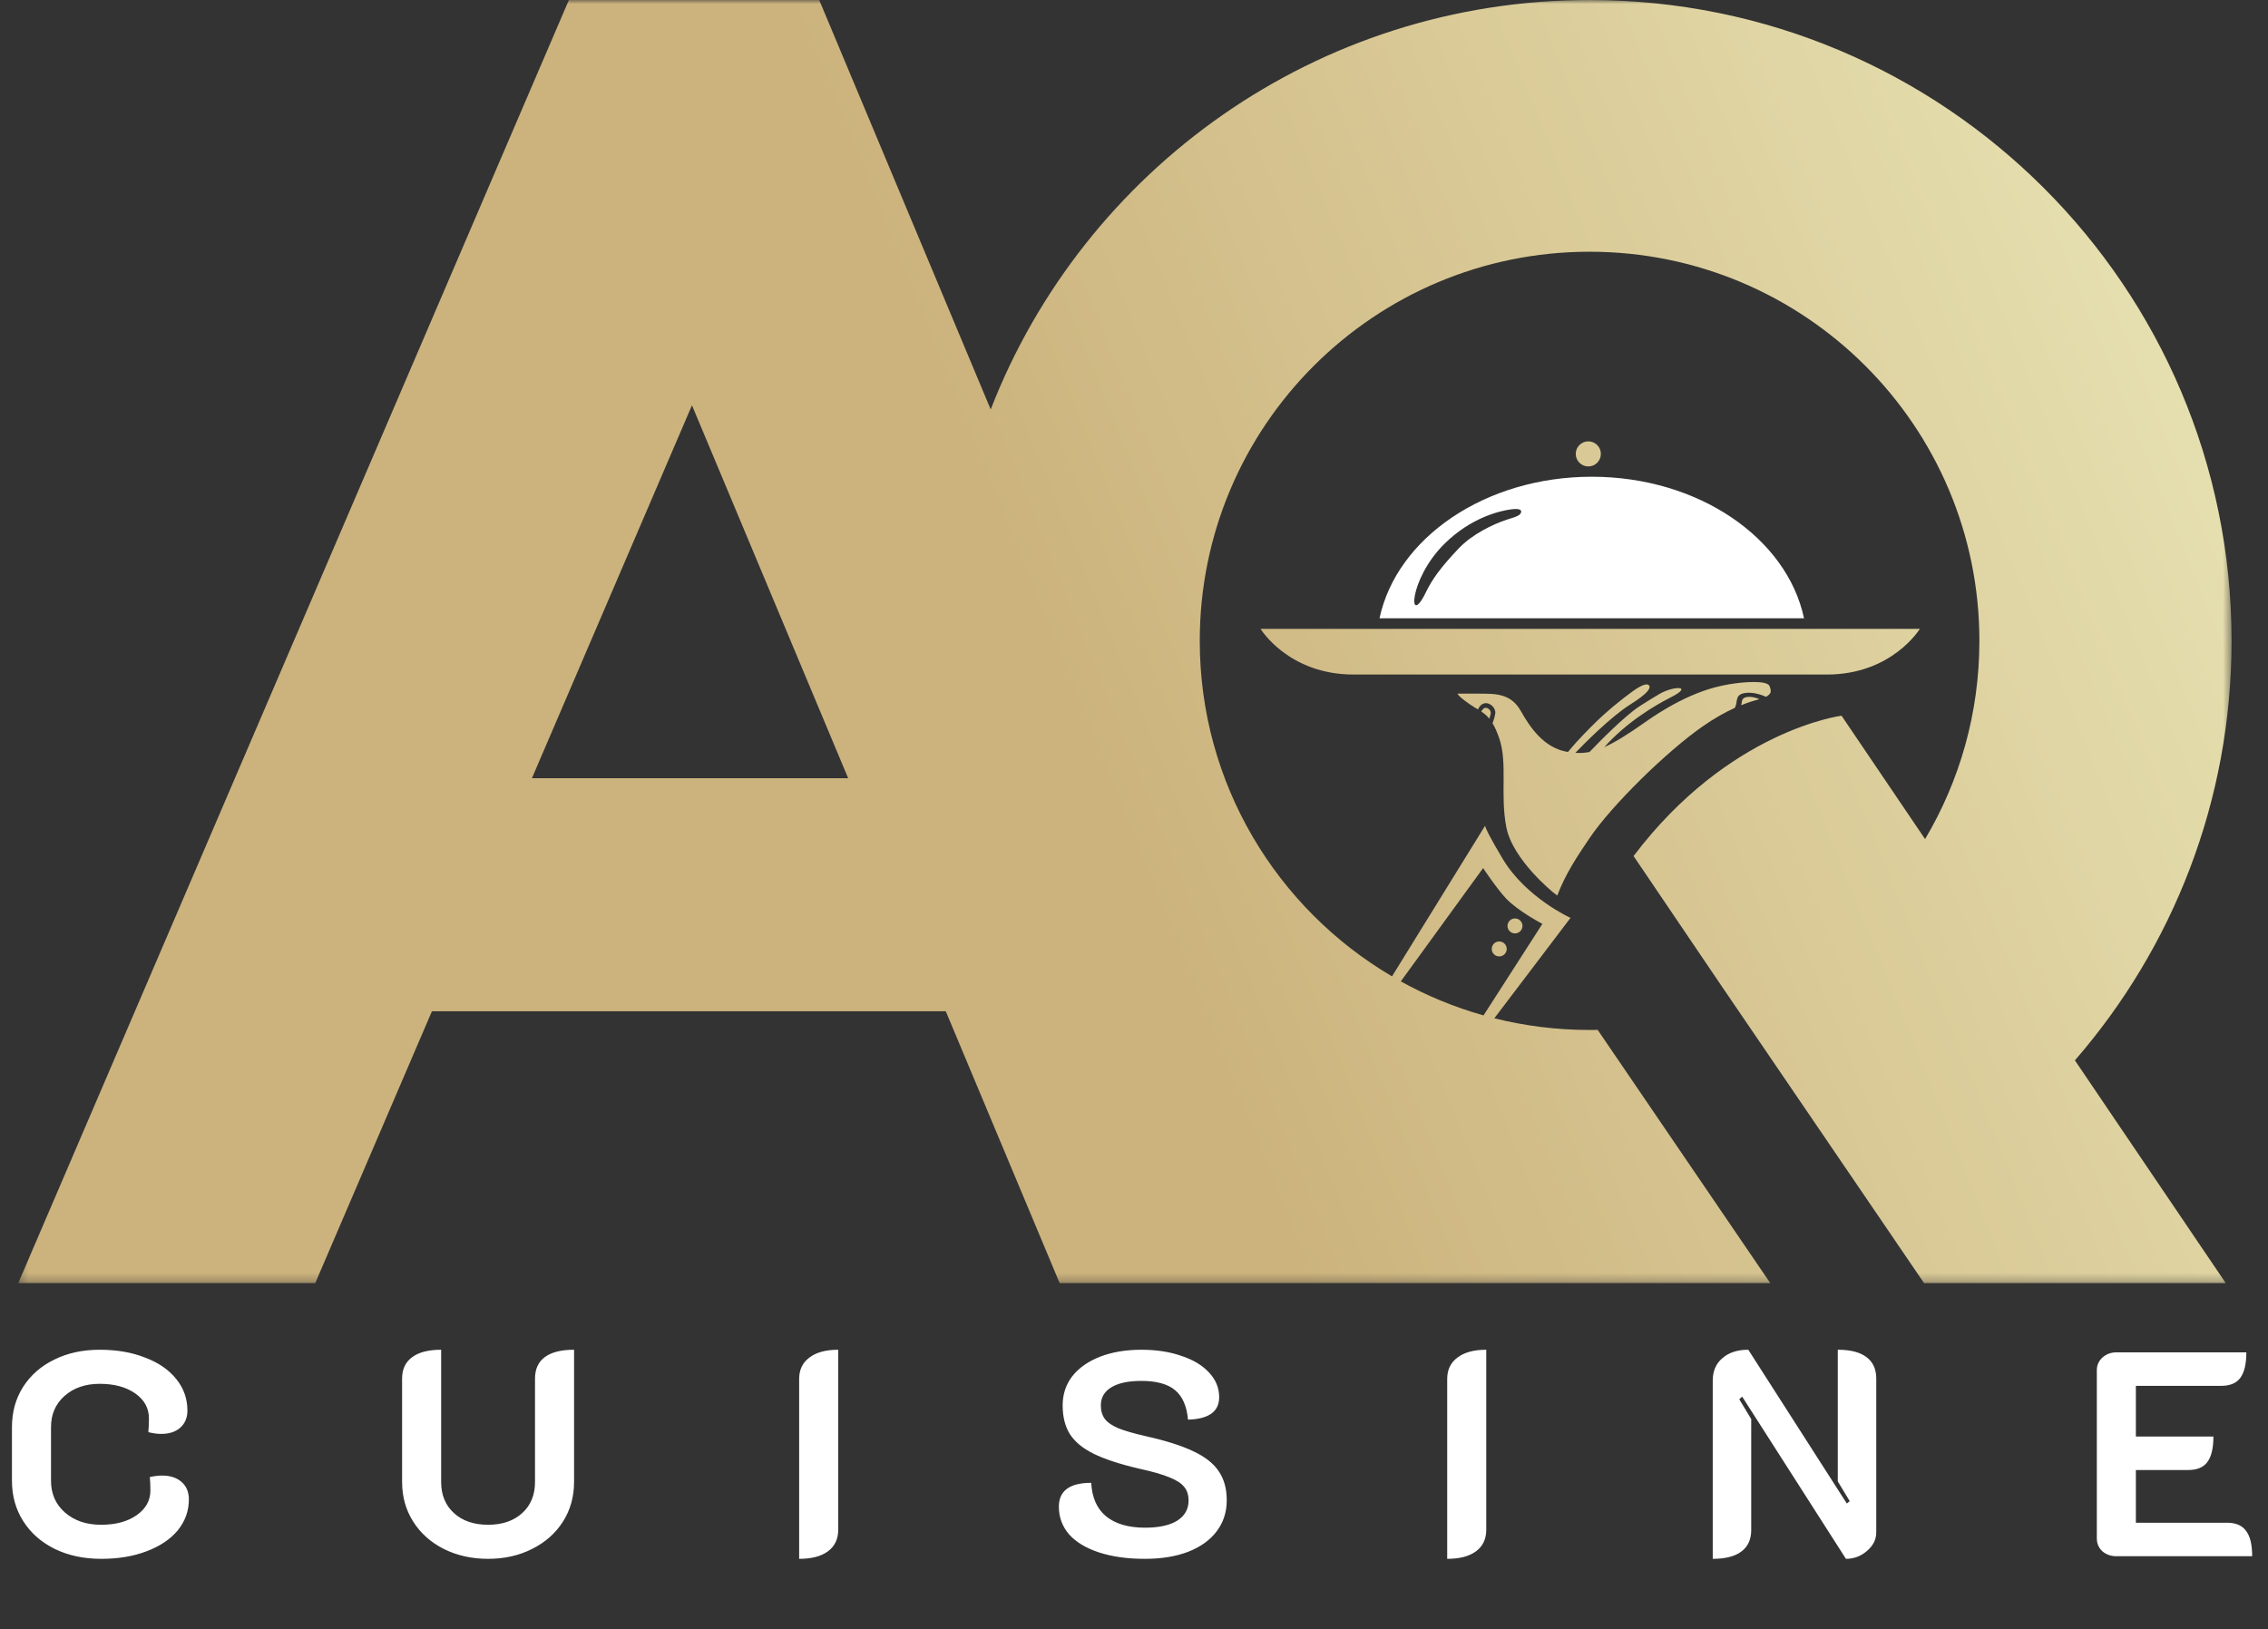 <?xml version="1.0" encoding="UTF-8"?>
<svg xmlns="http://www.w3.org/2000/svg" width="277" height="199" viewBox="0 0 277 199" fill="none">
  <rect x="0" y="0" width="277" height="199" fill="#333333" stroke="none"/>
  <mask id="mask0_89_5" style="mask-type:luminance" maskUnits="userSpaceOnUse" x="2" y="0" width="271" height="157">
    <path d="M272.55 0H2.225V156.754H272.55V0Z" fill="white"></path>
  </mask>
  <g mask="url(#mask0_89_5)">
    <path fill-rule="evenodd" clip-rule="evenodd" d="M184.016 63.485C182.352 64.042 179.81 65.25 178.156 66.995C175.914 69.364 174.921 70.764 174.146 72.358C171.966 76.832 172.006 70.833 176.367 66.479C179.646 63.206 183.226 62.388 184.606 62.215C186.016 62.039 185.833 62.539 185.698 62.751C185.475 63.098 184.457 63.337 184.016 63.485ZM220.333 75.526C218.241 65.713 207.431 58.238 194.409 58.238C181.389 58.238 170.578 65.713 168.487 75.526H220.333Z" fill="white"></path>
    <path fill-rule="evenodd" clip-rule="evenodd" d="M184.115 113.11C184.115 113.615 184.525 114.025 185.031 114.025C185.537 114.025 185.947 113.615 185.947 113.11C185.947 112.605 185.537 112.196 185.031 112.196C184.525 112.196 184.115 112.605 184.115 113.11ZM210.242 120.419L235 156.754H216.218L195.133 125.81C194.803 125.817 194.472 125.82 194.141 125.82C190.129 125.82 186.232 125.324 182.51 124.391L191.811 112.126C191.811 112.126 186.36 109.657 183.521 104.901C181.891 102.171 181.453 101.204 181.376 100.876L170.013 119.272C155.962 111.009 146.532 95.747 146.532 78.285C146.532 52.033 167.847 30.751 194.141 30.751C220.435 30.751 241.751 52.033 241.751 78.285C241.751 87.13 239.332 95.409 235.118 102.502L224.915 87.431C224.915 87.431 211.177 89.158 199.514 104.574L210.242 120.419ZM271.848 156.754L253.417 129.532C265.338 115.8 272.55 97.884 272.55 78.286C272.55 35.05 237.446 0 194.141 0C160.82 0 132.354 20.752 120.999 50.017L102.869 6.723L100.054 0H69.481L66.596 6.723L2.225 156.754H38.499L52.752 123.533H115.511L129.423 156.754H165.696H189.295M181.19 124.04C177.636 123.04 174.25 121.637 171.086 119.885L181.139 106.045C181.139 106.045 182.795 108.543 183.932 109.749C185.397 111.304 188.375 112.859 188.375 112.859L181.19 124.04ZM193.987 56.98C194.833 56.98 195.521 56.294 195.521 55.448C195.521 54.602 194.833 53.916 193.987 53.916C193.139 53.916 192.452 54.602 192.452 55.448C192.452 56.294 193.139 56.98 193.987 56.98ZM234.474 76.824H194.216H153.959C153.959 76.824 157.347 82.402 165.317 82.402H194.216H223.116C231.086 82.402 234.474 76.824 234.474 76.824ZM182.069 87.149C182.119 86.778 181.723 86.42 181.388 86.47C181.187 86.499 181.014 86.734 180.91 86.914C181.257 87.147 181.582 87.409 181.892 87.788C181.964 87.588 182.043 87.338 182.069 87.149ZM185.761 86.885C184.548 84.713 182.706 84.736 180.644 84.736H178.022C178.022 84.736 177.975 84.965 179.487 86.017C179.855 86.273 180.197 86.47 180.517 86.665C180.517 86.665 180.746 85.996 181.364 85.904C181.982 85.812 182.715 86.475 182.623 87.161C182.576 87.514 182.425 87.983 182.29 88.355C182.566 88.81 182.835 89.396 183.105 90.177C184.157 93.241 183.196 97.082 183.975 101.06C184.752 105.038 189.699 109.017 189.699 109.017L190.192 109.395C191.234 106.72 192.498 104.811 194.12 102.41C196.868 98.34 203.555 91.801 207.951 88.737C209.46 87.686 210.774 86.975 211.873 86.478C212.293 85.772 211.82 84.898 213.057 84.669C214.293 84.44 215.692 85.124 215.692 85.124C216.287 84.759 216.4 84.552 216.127 83.821C215.851 83.089 213.057 83.272 211.18 83.592C209.302 83.912 205.867 84.735 200.875 88.256C198.777 89.736 197.237 90.69 195.952 91.263C198.592 88.279 202.053 86.203 204.059 85.186C206.938 83.728 204.371 83.78 202.689 84.767C202.026 85.156 201.204 85.655 200.29 86.246C198.451 87.434 195.362 90.579 194.132 91.862C193.544 91.977 192.984 92.005 192.407 91.966C193.335 91 196.697 87.575 199.123 86.051C201.299 84.685 201.599 84.066 201.433 83.771C201.277 83.492 200.744 83.473 199.34 84.496C198.114 85.389 196.239 86.859 194.406 88.703C192.858 90.259 191.989 91.252 191.506 91.857C191.438 91.846 191.371 91.834 191.302 91.822C188.555 91.319 186.86 88.85 185.761 86.883V86.885ZM213.319 85.155C212.626 85.284 212.803 85.74 212.647 86.149C213.597 85.769 214.347 85.557 214.877 85.406C214.659 85.311 213.954 85.038 213.319 85.155ZM183.107 115.008C182.602 115.008 182.191 115.417 182.191 115.921C182.191 116.426 182.602 116.835 183.107 116.835C183.613 116.835 184.024 116.426 184.024 115.921C184.024 115.417 183.613 115.008 183.107 115.008ZM103.591 95.067H64.965L84.513 49.508L103.591 95.067Z" fill="url(#paint0_linear_89_5)"></path>
  </g>
  <path d="M12.353 190.426C10.24 190.426 8.354 190.023 6.692 189.217C5.055 188.411 3.773 187.283 2.848 185.837C1.922 184.391 1.459 182.742 1.459 180.892V174.346C1.459 172.496 1.91 170.86 2.812 169.437C3.738 167.99 5.007 166.875 6.621 166.093C8.235 165.287 10.086 164.883 12.175 164.883C14.263 164.883 16.114 165.203 17.728 165.844C19.366 166.461 20.635 167.338 21.537 168.476C22.439 169.591 22.89 170.872 22.89 172.318C22.89 173.196 22.593 173.896 22 174.417C21.43 174.915 20.659 175.164 19.686 175.164C19.211 175.164 18.689 175.093 18.12 174.951C18.167 174.382 18.191 173.825 18.191 173.279C18.191 172.022 17.633 171.002 16.518 170.219C15.402 169.437 13.954 169.045 12.175 169.045C10.418 169.045 8.983 169.544 7.867 170.54C6.776 171.512 6.23 172.781 6.23 174.346V180.892C6.23 182.481 6.799 183.774 7.938 184.77C9.078 185.766 10.549 186.264 12.353 186.264C14.133 186.264 15.58 185.873 16.696 185.09C17.811 184.307 18.369 183.299 18.369 182.066C18.369 181.497 18.345 180.951 18.298 180.43C18.891 180.311 19.389 180.252 19.793 180.252C20.79 180.252 21.584 180.513 22.178 181.034C22.771 181.556 23.068 182.267 23.068 183.169C23.068 184.569 22.617 185.825 21.715 186.94C20.813 188.031 19.544 188.884 17.906 189.501C16.292 190.118 14.441 190.426 12.353 190.426ZM59.611 190.426C57.618 190.426 55.814 190.023 54.2 189.217C52.61 188.411 51.364 187.296 50.462 185.873C49.561 184.45 49.11 182.837 49.11 181.034V168.405C49.11 167.267 49.513 166.401 50.32 165.808C51.127 165.191 52.314 164.883 53.88 164.883V181.034C53.88 182.623 54.402 183.893 55.446 184.841C56.491 185.789 57.879 186.264 59.611 186.264C61.344 186.264 62.732 185.789 63.776 184.841C64.821 183.893 65.343 182.623 65.343 181.034V168.405C65.343 167.243 65.746 166.365 66.553 165.773C67.36 165.18 68.546 164.883 70.113 164.883V181.034C70.113 182.837 69.662 184.45 68.76 185.873C67.858 187.296 66.6 188.411 64.987 189.217C63.397 190.023 61.605 190.426 59.611 190.426ZM97.604 168.441C97.604 167.326 98.02 166.461 98.85 165.844C99.681 165.203 100.856 164.883 102.375 164.883V186.869C102.375 188.007 101.959 188.884 101.129 189.501C100.298 190.118 99.123 190.426 97.604 190.426V168.441ZM139.825 190.426C137.689 190.426 135.826 190.165 134.236 189.644C132.646 189.122 131.424 188.386 130.569 187.438C129.738 186.465 129.323 185.339 129.323 184.058C129.323 182.114 130.64 181.141 133.275 181.141C133.369 182.943 133.974 184.307 135.09 185.232C136.229 186.157 137.819 186.62 139.86 186.62C141.546 186.62 142.851 186.335 143.776 185.766C144.702 185.173 145.165 184.355 145.165 183.311C145.165 182.623 144.987 182.066 144.631 181.639C144.275 181.189 143.669 180.798 142.815 180.465C141.961 180.109 140.715 179.754 139.077 179.398C136.751 178.852 134.912 178.247 133.56 177.584C132.23 176.92 131.269 176.125 130.676 175.2C130.083 174.252 129.786 173.078 129.786 171.678C129.786 170.326 130.178 169.14 130.961 168.121C131.767 167.101 132.895 166.306 134.343 165.737C135.814 165.168 137.499 164.883 139.398 164.883C141.225 164.883 142.851 165.132 144.275 165.63C145.722 166.105 146.85 166.781 147.656 167.658C148.487 168.535 148.902 169.544 148.902 170.682C148.902 172.437 147.633 173.35 145.093 173.421C144.951 171.785 144.429 170.587 143.527 169.828C142.625 169.069 141.249 168.69 139.398 168.69C137.808 168.69 136.585 168.951 135.731 169.472C134.877 169.994 134.449 170.73 134.449 171.678C134.449 172.342 134.615 172.9 134.948 173.35C135.28 173.777 135.838 174.156 136.621 174.489C137.404 174.796 138.52 175.117 139.967 175.449C142.411 175.995 144.346 176.611 145.77 177.299C147.194 177.963 148.226 178.781 148.867 179.754C149.508 180.702 149.828 181.876 149.828 183.276C149.828 184.722 149.413 185.992 148.582 187.082C147.776 188.149 146.612 188.98 145.093 189.573C143.598 190.142 141.842 190.426 139.825 190.426ZM176.753 168.441C176.753 167.326 177.168 166.461 177.999 165.844C178.83 165.203 180.004 164.883 181.523 164.883V186.869C181.523 188.007 181.108 188.884 180.277 189.501C179.446 190.118 178.271 190.426 176.753 190.426V168.441ZM209.184 168.654C209.184 167.492 209.575 166.579 210.359 165.915C211.142 165.227 212.197 164.883 213.527 164.883L225.559 183.667L225.915 183.382L224.456 180.963V164.883C225.997 164.883 227.161 165.18 227.944 165.773C228.751 166.365 229.155 167.243 229.155 168.405V187.189C229.155 188.066 228.774 188.825 228.015 189.466C227.279 190.106 226.425 190.426 225.452 190.426L212.779 170.611L212.423 170.931L213.883 173.35V186.904C213.883 188.066 213.479 188.944 212.673 189.537C211.889 190.129 210.726 190.426 209.184 190.426V168.654ZM256.093 167.373C256.093 166.781 256.318 166.271 256.769 165.844C257.244 165.417 257.814 165.203 258.478 165.203H274.355C274.355 166.626 274.105 167.67 273.607 168.334C273.133 168.974 272.35 169.295 271.257 169.295H260.863V175.485H270.332C270.332 176.908 270.083 177.952 269.584 178.615C269.11 179.256 268.327 179.576 267.235 179.576H260.863V186.015H272.005C273.073 186.015 273.845 186.347 274.319 187.011C274.817 187.651 275.066 188.683 275.066 190.106H258.478C257.814 190.106 257.244 189.905 256.769 189.501C256.318 189.074 256.093 188.553 256.093 187.936V167.373Z" fill="white"></path>
  <defs>
    <linearGradient id="paint0_linear_89_5" x1="143.122" y1="117.363" x2="271.26" y2="65.442" gradientUnits="userSpaceOnUse">
      <stop stop-color="#CCB37D"></stop>
      <stop offset="1" stop-color="#E5DEAE"></stop>
    </linearGradient>
  </defs>
</svg>
